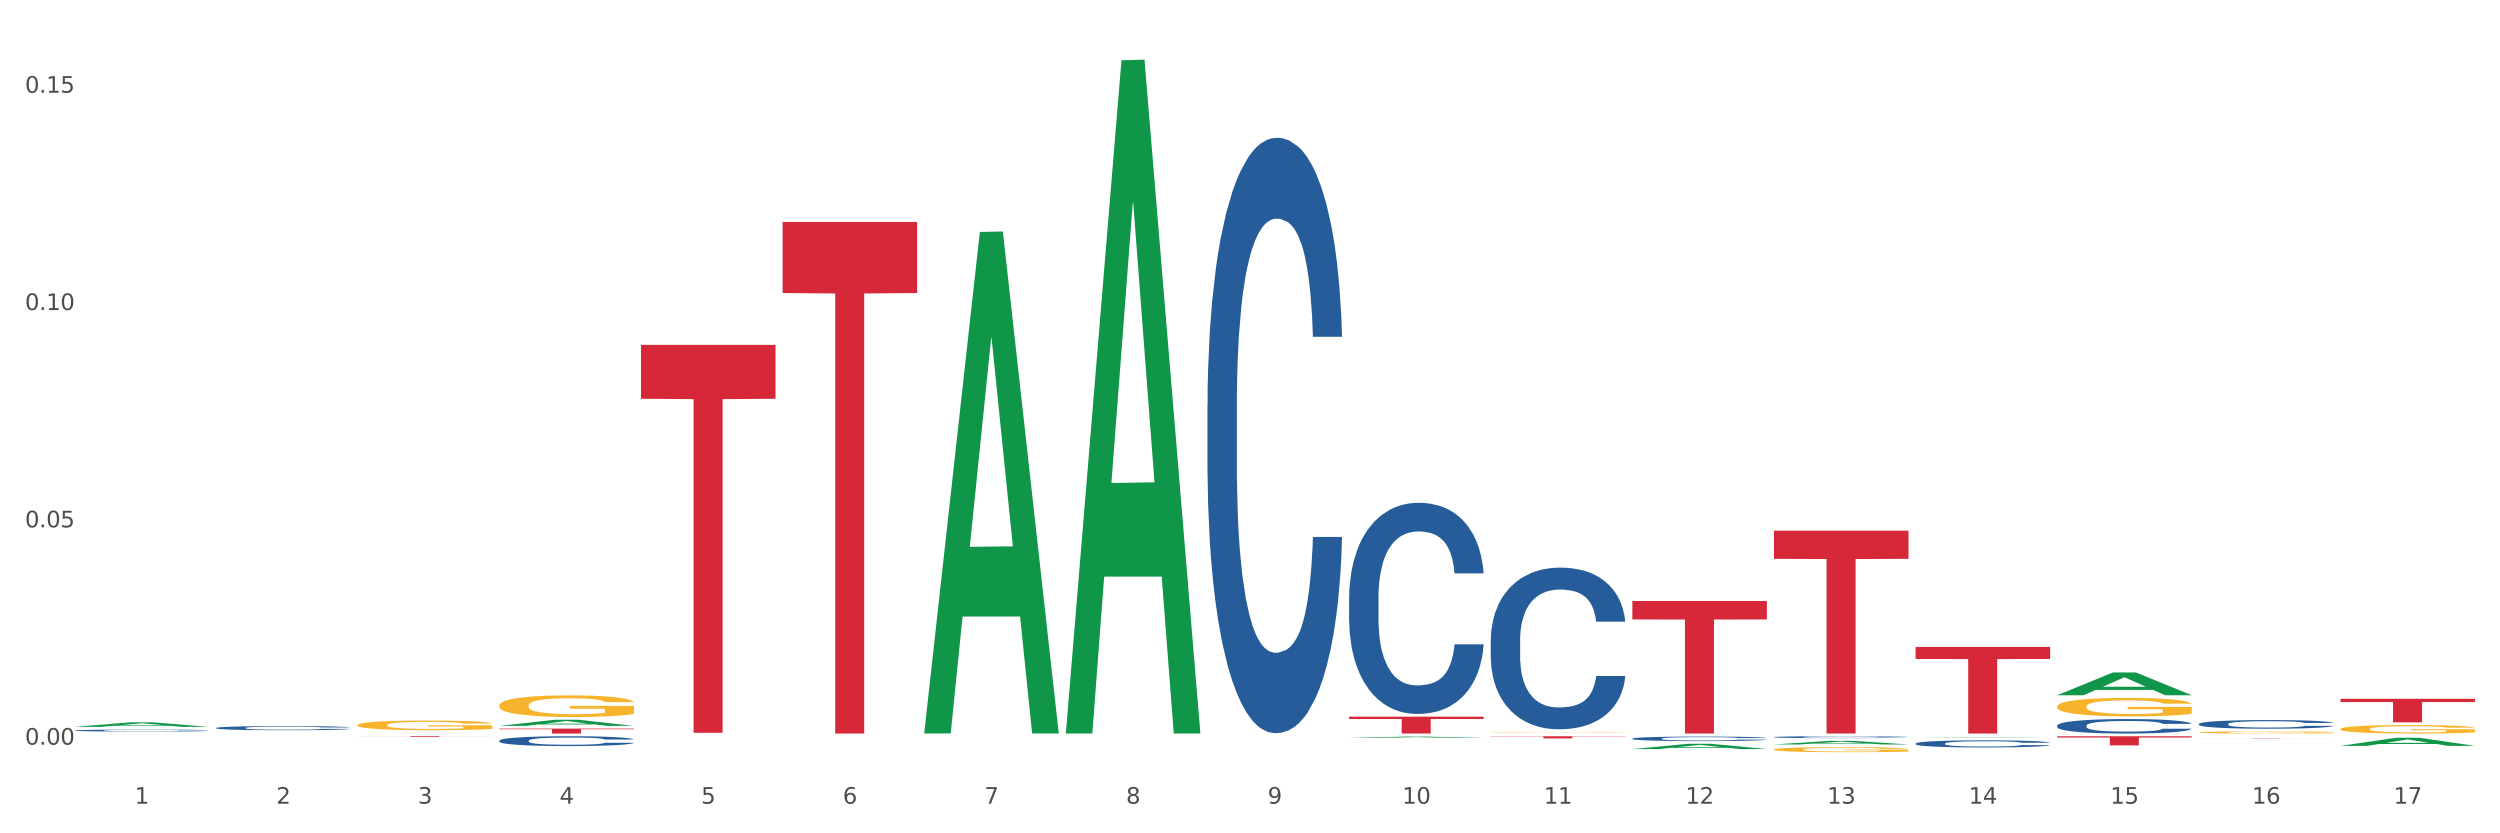 <?xml version="1.0" encoding="utf-8" standalone="no"?>
<!DOCTYPE svg PUBLIC "-//W3C//DTD SVG 1.1//EN"
  "http://www.w3.org/Graphics/SVG/1.1/DTD/svg11.dtd">
<svg xmlns:xlink="http://www.w3.org/1999/xlink" width="1080pt" height="360pt" viewBox="0 0 1080 360" xmlns="http://www.w3.org/2000/svg" version="1.1">
 <rect x="0" y="0" width="1080" height="360" fill="#333333" stroke="none"/>
 <defs>
  <style type="text/css">*{stroke-linejoin: round; stroke-linecap: butt}</style>
 </defs>
 <g id="figure_1">
  <g id="patch_1">
   <path d="M 0 360 
L 1080 360 
L 1080 0 
L 0 0 
z
" style="fill: #ffffff; stroke: #ffffff; stroke-linejoin: miter"/>
  </g>
  <g id="axes_1">
   <g id="matplotlib.axis_1">
    <g id="xtick_1">
     <g id="text_1">
      <!-- 1 -->
      <g style="fill: #4d4d4d" transform="translate(58.182 347.204) scale(0.096 -0.096)">
       <defs>
        <path id="DejaVuSans-31" d="M 794 531 
L 1825 531 
L 1825 4091 
L 703 3866 
L 703 4441 
L 1819 4666 
L 2450 4666 
L 2450 531 
L 3481 531 
L 3481 0 
L 794 0 
L 794 531 
z
" transform="scale(0.016)"/>
       </defs>
       <use xlink:href="#DejaVuSans-31"/>
      </g>
     </g>
    </g>
    <g id="xtick_2">
     <g id="text_2">
      <!-- 2 -->
      <g style="fill: #4d4d4d" transform="translate(119.364 347.204) scale(0.096 -0.096)">
       <defs>
        <path id="DejaVuSans-32" d="M 1228 531 
L 3431 531 
L 3431 0 
L 469 0 
L 469 531 
Q 828 903 1448 1529 
Q 2069 2156 2228 2338 
Q 2531 2678 2651 2914 
Q 2772 3150 2772 3378 
Q 2772 3750 2511 3984 
Q 2250 4219 1831 4219 
Q 1534 4219 1204 4116 
Q 875 4013 500 3803 
L 500 4441 
Q 881 4594 1212 4672 
Q 1544 4750 1819 4750 
Q 2544 4750 2975 4387 
Q 3406 4025 3406 3419 
Q 3406 3131 3298 2873 
Q 3191 2616 2906 2266 
Q 2828 2175 2409 1742 
Q 1991 1309 1228 531 
z
" transform="scale(0.016)"/>
       </defs>
       <use xlink:href="#DejaVuSans-32"/>
      </g>
     </g>
    </g>
    <g id="xtick_3">
     <g id="text_3">
      <!-- 3 -->
      <g style="fill: #4d4d4d" transform="translate(180.545 347.204) scale(0.096 -0.096)">
       <defs>
        <path id="DejaVuSans-33" d="M 2597 2516 
Q 3050 2419 3304 2112 
Q 3559 1806 3559 1356 
Q 3559 666 3084 287 
Q 2609 -91 1734 -91 
Q 1441 -91 1130 -33 
Q 819 25 488 141 
L 488 750 
Q 750 597 1062 519 
Q 1375 441 1716 441 
Q 2309 441 2620 675 
Q 2931 909 2931 1356 
Q 2931 1769 2642 2001 
Q 2353 2234 1838 2234 
L 1294 2234 
L 1294 2753 
L 1863 2753 
Q 2328 2753 2575 2939 
Q 2822 3125 2822 3475 
Q 2822 3834 2567 4026 
Q 2313 4219 1838 4219 
Q 1578 4219 1281 4162 
Q 984 4106 628 3988 
L 628 4550 
Q 988 4650 1302 4700 
Q 1616 4750 1894 4750 
Q 2613 4750 3031 4423 
Q 3450 4097 3450 3541 
Q 3450 3153 3228 2886 
Q 3006 2619 2597 2516 
z
" transform="scale(0.016)"/>
       </defs>
       <use xlink:href="#DejaVuSans-33"/>
      </g>
     </g>
    </g>
    <g id="xtick_4">
     <g id="text_4">
      <!-- 4 -->
      <g style="fill: #4d4d4d" transform="translate(241.726 347.204) scale(0.096 -0.096)">
       <defs>
        <path id="DejaVuSans-34" d="M 2419 4116 
L 825 1625 
L 2419 1625 
L 2419 4116 
z
M 2253 4666 
L 3047 4666 
L 3047 1625 
L 3713 1625 
L 3713 1100 
L 3047 1100 
L 3047 0 
L 2419 0 
L 2419 1100 
L 313 1100 
L 313 1709 
L 2253 4666 
z
" transform="scale(0.016)"/>
       </defs>
       <use xlink:href="#DejaVuSans-34"/>
      </g>
     </g>
    </g>
    <g id="xtick_5">
     <g id="text_5">
      <!-- 5 -->
      <g style="fill: #4d4d4d" transform="translate(302.908 347.204) scale(0.096 -0.096)">
       <defs>
        <path id="DejaVuSans-35" d="M 691 4666 
L 3169 4666 
L 3169 4134 
L 1269 4134 
L 1269 2991 
Q 1406 3038 1543 3061 
Q 1681 3084 1819 3084 
Q 2600 3084 3056 2656 
Q 3513 2228 3513 1497 
Q 3513 744 3044 326 
Q 2575 -91 1722 -91 
Q 1428 -91 1123 -41 
Q 819 9 494 109 
L 494 744 
Q 775 591 1075 516 
Q 1375 441 1709 441 
Q 2250 441 2565 725 
Q 2881 1009 2881 1497 
Q 2881 1984 2565 2268 
Q 2250 2553 1709 2553 
Q 1456 2553 1204 2497 
Q 953 2441 691 2322 
L 691 4666 
z
" transform="scale(0.016)"/>
       </defs>
       <use xlink:href="#DejaVuSans-35"/>
      </g>
     </g>
    </g>
    <g id="xtick_6">
     <g id="text_6">
      <!-- 6 -->
      <g style="fill: #4d4d4d" transform="translate(364.089 347.204) scale(0.096 -0.096)">
       <defs>
        <path id="DejaVuSans-36" d="M 2113 2584 
Q 1688 2584 1439 2293 
Q 1191 2003 1191 1497 
Q 1191 994 1439 701 
Q 1688 409 2113 409 
Q 2538 409 2786 701 
Q 3034 994 3034 1497 
Q 3034 2003 2786 2293 
Q 2538 2584 2113 2584 
z
M 3366 4563 
L 3366 3988 
Q 3128 4100 2886 4159 
Q 2644 4219 2406 4219 
Q 1781 4219 1451 3797 
Q 1122 3375 1075 2522 
Q 1259 2794 1537 2939 
Q 1816 3084 2150 3084 
Q 2853 3084 3261 2657 
Q 3669 2231 3669 1497 
Q 3669 778 3244 343 
Q 2819 -91 2113 -91 
Q 1303 -91 875 529 
Q 447 1150 447 2328 
Q 447 3434 972 4092 
Q 1497 4750 2381 4750 
Q 2619 4750 2861 4703 
Q 3103 4656 3366 4563 
z
" transform="scale(0.016)"/>
       </defs>
       <use xlink:href="#DejaVuSans-36"/>
      </g>
     </g>
    </g>
    <g id="xtick_7">
     <g id="text_7">
      <!-- 7 -->
      <g style="fill: #4d4d4d" transform="translate(425.271 347.204) scale(0.096 -0.096)">
       <defs>
        <path id="DejaVuSans-37" d="M 525 4666 
L 3525 4666 
L 3525 4397 
L 1831 0 
L 1172 0 
L 2766 4134 
L 525 4134 
L 525 4666 
z
" transform="scale(0.016)"/>
       </defs>
       <use xlink:href="#DejaVuSans-37"/>
      </g>
     </g>
    </g>
    <g id="xtick_8">
     <g id="text_8">
      <!-- 8 -->
      <g style="fill: #4d4d4d" transform="translate(486.452 347.204) scale(0.096 -0.096)">
       <defs>
        <path id="DejaVuSans-38" d="M 2034 2216 
Q 1584 2216 1326 1975 
Q 1069 1734 1069 1313 
Q 1069 891 1326 650 
Q 1584 409 2034 409 
Q 2484 409 2743 651 
Q 3003 894 3003 1313 
Q 3003 1734 2745 1975 
Q 2488 2216 2034 2216 
z
M 1403 2484 
Q 997 2584 770 2862 
Q 544 3141 544 3541 
Q 544 4100 942 4425 
Q 1341 4750 2034 4750 
Q 2731 4750 3128 4425 
Q 3525 4100 3525 3541 
Q 3525 3141 3298 2862 
Q 3072 2584 2669 2484 
Q 3125 2378 3379 2068 
Q 3634 1759 3634 1313 
Q 3634 634 3220 271 
Q 2806 -91 2034 -91 
Q 1263 -91 848 271 
Q 434 634 434 1313 
Q 434 1759 690 2068 
Q 947 2378 1403 2484 
z
M 1172 3481 
Q 1172 3119 1398 2916 
Q 1625 2713 2034 2713 
Q 2441 2713 2670 2916 
Q 2900 3119 2900 3481 
Q 2900 3844 2670 4047 
Q 2441 4250 2034 4250 
Q 1625 4250 1398 4047 
Q 1172 3844 1172 3481 
z
" transform="scale(0.016)"/>
       </defs>
       <use xlink:href="#DejaVuSans-38"/>
      </g>
     </g>
    </g>
    <g id="xtick_9">
     <g id="text_9">
      <!-- 9 -->
      <g style="fill: #4d4d4d" transform="translate(547.634 347.204) scale(0.096 -0.096)">
       <defs>
        <path id="DejaVuSans-39" d="M 703 97 
L 703 672 
Q 941 559 1184 500 
Q 1428 441 1663 441 
Q 2288 441 2617 861 
Q 2947 1281 2994 2138 
Q 2813 1869 2534 1725 
Q 2256 1581 1919 1581 
Q 1219 1581 811 2004 
Q 403 2428 403 3163 
Q 403 3881 828 4315 
Q 1253 4750 1959 4750 
Q 2769 4750 3195 4129 
Q 3622 3509 3622 2328 
Q 3622 1225 3098 567 
Q 2575 -91 1691 -91 
Q 1453 -91 1209 -44 
Q 966 3 703 97 
z
M 1959 2075 
Q 2384 2075 2632 2365 
Q 2881 2656 2881 3163 
Q 2881 3666 2632 3958 
Q 2384 4250 1959 4250 
Q 1534 4250 1286 3958 
Q 1038 3666 1038 3163 
Q 1038 2656 1286 2365 
Q 1534 2075 1959 2075 
z
" transform="scale(0.016)"/>
       </defs>
       <use xlink:href="#DejaVuSans-39"/>
      </g>
     </g>
    </g>
    <g id="xtick_10">
     <g id="text_10">
      <!-- 10 -->
      <g style="fill: #4d4d4d" transform="translate(605.761 347.204) scale(0.096 -0.096)">
       <defs>
        <path id="DejaVuSans-30" d="M 2034 4250 
Q 1547 4250 1301 3770 
Q 1056 3291 1056 2328 
Q 1056 1369 1301 889 
Q 1547 409 2034 409 
Q 2525 409 2770 889 
Q 3016 1369 3016 2328 
Q 3016 3291 2770 3770 
Q 2525 4250 2034 4250 
z
M 2034 4750 
Q 2819 4750 3233 4129 
Q 3647 3509 3647 2328 
Q 3647 1150 3233 529 
Q 2819 -91 2034 -91 
Q 1250 -91 836 529 
Q 422 1150 422 2328 
Q 422 3509 836 4129 
Q 1250 4750 2034 4750 
z
" transform="scale(0.016)"/>
       </defs>
       <use xlink:href="#DejaVuSans-31"/>
       <use xlink:href="#DejaVuSans-30" transform="translate(63.623 0)"/>
      </g>
     </g>
    </g>
    <g id="xtick_11">
     <g id="text_11">
      <!-- 11 -->
      <g style="fill: #4d4d4d" transform="translate(666.942 347.204) scale(0.096 -0.096)">
       <use xlink:href="#DejaVuSans-31"/>
       <use xlink:href="#DejaVuSans-31" transform="translate(63.623 0)"/>
      </g>
     </g>
    </g>
    <g id="xtick_12">
     <g id="text_12">
      <!-- 12 -->
      <g style="fill: #4d4d4d" transform="translate(728.124 347.204) scale(0.096 -0.096)">
       <use xlink:href="#DejaVuSans-31"/>
       <use xlink:href="#DejaVuSans-32" transform="translate(63.623 0)"/>
      </g>
     </g>
    </g>
    <g id="xtick_13">
     <g id="text_13">
      <!-- 13 -->
      <g style="fill: #4d4d4d" transform="translate(789.305 347.204) scale(0.096 -0.096)">
       <use xlink:href="#DejaVuSans-31"/>
       <use xlink:href="#DejaVuSans-33" transform="translate(63.623 0)"/>
      </g>
     </g>
    </g>
    <g id="xtick_14">
     <g id="text_14">
      <!-- 14 -->
      <g style="fill: #4d4d4d" transform="translate(850.487 347.204) scale(0.096 -0.096)">
       <use xlink:href="#DejaVuSans-31"/>
       <use xlink:href="#DejaVuSans-34" transform="translate(63.623 0)"/>
      </g>
     </g>
    </g>
    <g id="xtick_15">
     <g id="text_15">
      <!-- 15 -->
      <g style="fill: #4d4d4d" transform="translate(911.668 347.204) scale(0.096 -0.096)">
       <use xlink:href="#DejaVuSans-31"/>
       <use xlink:href="#DejaVuSans-35" transform="translate(63.623 0)"/>
      </g>
     </g>
    </g>
    <g id="xtick_16">
     <g id="text_16">
      <!-- 16 -->
      <g style="fill: #4d4d4d" transform="translate(972.849 347.204) scale(0.096 -0.096)">
       <use xlink:href="#DejaVuSans-31"/>
       <use xlink:href="#DejaVuSans-36" transform="translate(63.623 0)"/>
      </g>
     </g>
    </g>
    <g id="xtick_17">
     <g id="text_17">
      <!-- 17 -->
      <g style="fill: #4d4d4d" transform="translate(1034.031 347.204) scale(0.096 -0.096)">
       <use xlink:href="#DejaVuSans-31"/>
       <use xlink:href="#DejaVuSans-37" transform="translate(63.623 0)"/>
      </g>
     </g>
    </g>
    <g id="xtick_18"/>
    <g id="xtick_19"/>
    <g id="xtick_20"/>
    <g id="xtick_21"/>
    <g id="xtick_22"/>
    <g id="xtick_23"/>
    <g id="xtick_24"/>
    <g id="xtick_25"/>
    <g id="xtick_26"/>
    <g id="xtick_27"/>
    <g id="xtick_28"/>
    <g id="xtick_29"/>
    <g id="xtick_30"/>
    <g id="xtick_31"/>
    <g id="xtick_32"/>
    <g id="xtick_33"/>
   </g>
   <g id="matplotlib.axis_2">
    <g id="ytick_1">
     <g id="text_18">
      <!-- 0.00 -->
      <g style="fill: #4d4d4d" transform="translate(10.8 321.701) scale(0.096 -0.096)">
       <defs>
        <path id="DejaVuSans-2e" d="M 684 794 
L 1344 794 
L 1344 0 
L 684 0 
L 684 794 
z
" transform="scale(0.016)"/>
       </defs>
       <use xlink:href="#DejaVuSans-30"/>
       <use xlink:href="#DejaVuSans-2e" transform="translate(63.623 0)"/>
       <use xlink:href="#DejaVuSans-30" transform="translate(95.41 0)"/>
       <use xlink:href="#DejaVuSans-30" transform="translate(159.033 0)"/>
      </g>
     </g>
    </g>
    <g id="ytick_2">
     <g id="text_19">
      <!-- 0.05 -->
      <g style="fill: #4d4d4d" transform="translate(10.8 227.819) scale(0.096 -0.096)">
       <use xlink:href="#DejaVuSans-30"/>
       <use xlink:href="#DejaVuSans-2e" transform="translate(63.623 0)"/>
       <use xlink:href="#DejaVuSans-30" transform="translate(95.41 0)"/>
       <use xlink:href="#DejaVuSans-35" transform="translate(159.033 0)"/>
      </g>
     </g>
    </g>
    <g id="ytick_3">
     <g id="text_20">
      <!-- 0.10 -->
      <g style="fill: #4d4d4d" transform="translate(10.8 133.936) scale(0.096 -0.096)">
       <use xlink:href="#DejaVuSans-30"/>
       <use xlink:href="#DejaVuSans-2e" transform="translate(63.623 0)"/>
       <use xlink:href="#DejaVuSans-31" transform="translate(95.41 0)"/>
       <use xlink:href="#DejaVuSans-30" transform="translate(159.033 0)"/>
      </g>
     </g>
    </g>
    <g id="ytick_4">
     <g id="text_21">
      <!-- 0.15 -->
      <g style="fill: #4d4d4d" transform="translate(10.8 40.053) scale(0.096 -0.096)">
       <use xlink:href="#DejaVuSans-30"/>
       <use xlink:href="#DejaVuSans-2e" transform="translate(63.623 0)"/>
       <use xlink:href="#DejaVuSans-31" transform="translate(95.41 0)"/>
       <use xlink:href="#DejaVuSans-35" transform="translate(159.033 0)"/>
      </g>
     </g>
    </g>
    <g id="ytick_5"/>
    <g id="ytick_6"/>
    <g id="ytick_7"/>
   </g>
   <g id="PolyCollection_1">
    <path d="M 32.175 314.013 
L 32.235 314.011 
L 56.203 312.04 
L 66.15 312.038 
L 90.297 314.016 
L 78.793 314.016 
L 73.58 313.556 
L 48.833 313.556 
L 48.653 313.563 
L 43.62 314.016 
L 32.175 314.016 
L 32.175 314.013 
L 51.949 313.281 
L 70.464 313.279 
L 61.296 312.46 
L 61.176 312.456 
L 61.056 312.461 
L 51.889 313.279 
L 51.949 313.281 
L 32.175 314.013 
z
" clip-path="url(#p27372819ea)" style="fill: #109648"/>
    <path d="M 276.901 148.971 
L 335.023 148.971 
L 335.023 172.262 
L 312.16 172.42 
L 312.16 316.575 
L 299.626 316.575 
L 299.626 172.42 
L 276.901 172.262 
L 276.901 149.128 
L 276.901 148.971 
z
" clip-path="url(#p27372819ea)" style="fill: #d62839"/>
    <path d="M 338.082 95.87 
L 396.204 95.87 
L 396.204 126.582 
L 373.341 126.79 
L 373.341 316.872 
L 360.808 316.872 
L 360.808 126.79 
L 338.082 126.582 
L 338.082 96.078 
L 338.082 95.87 
z
" clip-path="url(#p27372819ea)" style="fill: #d62839"/>
    <path d="M 582.808 309.593 
L 640.93 309.593 
L 640.93 310.607 
L 618.067 310.614 
L 618.067 316.885 
L 605.533 316.885 
L 605.533 310.614 
L 582.808 310.607 
L 582.808 309.6 
L 582.808 309.593 
z
" clip-path="url(#p27372819ea)" style="fill: #d62839"/>
    <path d="M 643.989 318.054 
L 702.112 318.054 
L 702.112 318.182 
L 679.248 318.183 
L 679.248 318.977 
L 666.715 318.977 
L 666.715 318.183 
L 643.989 318.182 
L 643.989 318.055 
L 643.989 318.054 
z
" clip-path="url(#p27372819ea)" style="fill: #d62839"/>
    <path d="M 705.171 259.64 
L 763.293 259.64 
L 763.293 267.595 
L 740.43 267.649 
L 740.43 316.885 
L 727.896 316.885 
L 727.896 267.649 
L 705.171 267.595 
L 705.171 259.694 
L 705.171 259.64 
z
" clip-path="url(#p27372819ea)" style="fill: #d62839"/>
    <path d="M 766.352 229.24 
L 824.474 229.24 
L 824.474 241.42 
L 801.611 241.502 
L 801.611 316.885 
L 789.078 316.885 
L 789.078 241.502 
L 766.352 241.42 
L 766.352 229.323 
L 766.352 229.24 
z
" clip-path="url(#p27372819ea)" style="fill: #d62839"/>
    <path d="M 1011.078 301.875 
L 1069.2 301.875 
L 1069.2 303.29 
L 1046.337 303.299 
L 1046.337 312.054 
L 1033.803 312.054 
L 1033.803 303.299 
L 1011.078 303.29 
L 1011.078 301.885 
L 1011.078 301.875 
z
" clip-path="url(#p27372819ea)" style="fill: #d62839"/>
    <path d="M 949.896 318.858 
L 1008.019 318.858 
L 1008.019 318.875 
L 985.155 318.875 
L 985.155 318.981 
L 972.622 318.981 
L 972.622 318.875 
L 949.896 318.875 
L 949.896 318.858 
L 949.896 318.858 
z
" clip-path="url(#p27372819ea)" style="fill: #d62839"/>
    <path d="M 888.715 318.054 
L 946.837 318.054 
L 946.837 318.602 
L 923.974 318.606 
L 923.974 321.999 
L 911.44 321.999 
L 911.44 318.606 
L 888.715 318.602 
L 888.715 318.057 
L 888.715 318.054 
z
" clip-path="url(#p27372819ea)" style="fill: #d62839"/>
    <path d="M 827.533 279.48 
L 885.656 279.48 
L 885.656 284.678 
L 862.792 284.714 
L 862.792 316.885 
L 850.259 316.885 
L 850.259 284.714 
L 827.533 284.678 
L 827.533 279.516 
L 827.533 279.48 
z
" clip-path="url(#p27372819ea)" style="fill: #d62839"/>
    <path d="M 32.175 315.563 
L 32.244 315.562 
L 32.244 315.541 
L 32.45 315.511 
L 33.206 315.458 
L 34.167 315.417 
L 35.816 315.369 
L 36.709 315.35 
L 37.877 315.327 
L 40.282 315.291 
L 43.03 315.261 
L 44.954 315.244 
L 46.396 315.233 
L 49.625 315.214 
L 51.48 315.205 
L 53.404 315.198 
L 55.053 315.194 
L 57.801 315.188 
L 60 315.186 
L 62.542 315.185 
L 64.671 315.186 
L 67.488 315.189 
L 71.61 315.198 
L 73.19 315.204 
L 75.32 315.213 
L 77.519 315.225 
L 79.305 315.238 
L 81.366 315.255 
L 83.496 315.278 
L 85.557 315.307 
L 87 315.334 
L 88.168 315.363 
L 89.198 315.397 
L 89.954 315.435 
L 90.297 315.466 
L 77.725 315.466 
L 77.381 315.438 
L 76.694 315.407 
L 76.007 315.386 
L 75.251 315.369 
L 74.084 315.35 
L 73.053 315.338 
L 71.335 315.323 
L 69.755 315.314 
L 68.45 315.309 
L 66.87 315.304 
L 63.503 315.3 
L 61.099 315.3 
L 59.587 315.301 
L 57.732 315.305 
L 56.152 315.31 
L 54.297 315.32 
L 52.854 315.33 
L 51.412 315.343 
L 50.587 315.352 
L 49.351 315.369 
L 48.526 315.383 
L 47.427 315.406 
L 46.809 315.423 
L 45.709 315.467 
L 45.228 315.499 
L 45.022 315.521 
L 44.885 315.546 
L 44.885 315.666 
L 45.297 315.719 
L 45.641 315.742 
L 46.19 315.768 
L 47.221 315.802 
L 48.732 315.835 
L 50.312 315.859 
L 51.618 315.873 
L 52.854 315.884 
L 54.091 315.893 
L 55.603 315.9 
L 56.839 315.905 
L 58.694 315.909 
L 60.893 315.912 
L 62.61 315.912 
L 66.114 315.908 
L 67.694 315.904 
L 69.206 315.899 
L 70.855 315.89 
L 72.16 315.881 
L 72.916 315.874 
L 74.152 315.86 
L 75.114 315.844 
L 75.939 315.827 
L 76.488 315.811 
L 77.106 315.788 
L 77.587 315.762 
L 77.725 315.748 
L 90.297 315.748 
L 90.023 315.776 
L 89.542 315.803 
L 88.58 315.839 
L 87.824 315.86 
L 86.656 315.885 
L 85.419 315.906 
L 83.702 315.93 
L 82.122 315.948 
L 80.473 315.963 
L 78.687 315.977 
L 75.458 315.996 
L 74.29 316.002 
L 71.816 316.011 
L 69.893 316.016 
L 67.076 316.021 
L 64.19 316.025 
L 61.167 316.025 
L 58.488 316.024 
L 55.534 316.019 
L 53.679 316.015 
L 51.618 316.008 
L 49.213 315.997 
L 46.946 315.984 
L 44.816 315.969 
L 42.824 315.951 
L 40.969 315.931 
L 38.564 315.898 
L 36.778 315.866 
L 35.473 315.836 
L 34.58 315.811 
L 33.686 315.778 
L 33.206 315.756 
L 32.45 315.702 
L 32.175 315.653 
L 32.175 315.563 
z
" clip-path="url(#p27372819ea)" style="fill: #255c99"/>
    <path d="M 93.356 314.471 
L 93.425 314.469 
L 93.425 314.424 
L 93.631 314.361 
L 94.387 314.247 
L 95.349 314.16 
L 96.998 314.059 
L 97.891 314.016 
L 99.059 313.969 
L 101.463 313.892 
L 104.211 313.827 
L 106.135 313.791 
L 107.578 313.768 
L 110.807 313.727 
L 112.662 313.709 
L 114.585 313.694 
L 116.234 313.684 
L 118.982 313.673 
L 121.181 313.668 
L 123.723 313.666 
L 125.853 313.668 
L 128.67 313.675 
L 132.792 313.694 
L 134.372 313.706 
L 136.502 313.725 
L 138.7 313.751 
L 140.486 313.778 
L 142.547 313.815 
L 144.677 313.864 
L 146.738 313.926 
L 148.181 313.984 
L 149.349 314.044 
L 150.38 314.118 
L 151.135 314.198 
L 151.479 314.265 
L 138.906 314.265 
L 138.563 314.204 
L 137.876 314.139 
L 137.189 314.095 
L 136.433 314.059 
L 135.265 314.018 
L 134.234 313.992 
L 132.517 313.961 
L 130.937 313.941 
L 129.631 313.93 
L 128.051 313.92 
L 124.685 313.91 
L 122.28 313.91 
L 120.769 313.913 
L 118.914 313.922 
L 117.334 313.933 
L 115.479 313.953 
L 114.036 313.974 
L 112.593 314.002 
L 111.769 314.021 
L 110.532 314.057 
L 109.708 314.087 
L 108.608 314.137 
L 107.99 314.173 
L 106.891 314.267 
L 106.41 314.335 
L 106.204 314.383 
L 106.066 314.435 
L 106.066 314.69 
L 106.479 314.805 
L 106.822 314.854 
L 107.372 314.909 
L 108.402 314.981 
L 109.914 315.051 
L 111.494 315.102 
L 112.799 315.133 
L 114.036 315.156 
L 115.273 315.174 
L 116.784 315.19 
L 118.021 315.2 
L 119.876 315.21 
L 122.074 315.215 
L 123.792 315.215 
L 127.295 315.207 
L 128.876 315.199 
L 130.387 315.187 
L 132.036 315.169 
L 133.341 315.15 
L 134.097 315.135 
L 135.334 315.104 
L 136.296 315.071 
L 137.12 315.033 
L 137.67 315.001 
L 138.288 314.952 
L 138.769 314.896 
L 138.906 314.867 
L 151.479 314.867 
L 151.204 314.926 
L 150.723 314.983 
L 149.761 315.06 
L 149.005 315.104 
L 147.838 315.158 
L 146.601 315.203 
L 144.883 315.254 
L 143.303 315.292 
L 141.654 315.324 
L 139.868 315.354 
L 136.639 315.395 
L 135.471 315.406 
L 132.998 315.426 
L 131.074 315.437 
L 128.257 315.449 
L 125.372 315.455 
L 122.349 315.457 
L 119.669 315.454 
L 116.715 315.444 
L 114.86 315.434 
L 112.799 315.419 
L 110.395 315.396 
L 108.127 315.369 
L 105.998 315.336 
L 104.005 315.298 
L 102.15 315.256 
L 99.746 315.186 
L 97.959 315.117 
L 96.654 315.053 
L 95.761 314.999 
L 94.868 314.93 
L 94.387 314.883 
L 93.631 314.769 
L 93.356 314.662 
L 93.356 314.471 
z
" clip-path="url(#p27372819ea)" style="fill: #255c99"/>
    <path d="M 215.719 319.96 
L 215.788 319.956 
L 215.788 319.848 
L 215.994 319.701 
L 216.75 319.429 
L 217.712 319.224 
L 219.36 318.984 
L 220.254 318.883 
L 221.422 318.771 
L 223.826 318.588 
L 226.574 318.434 
L 228.498 318.348 
L 229.941 318.294 
L 233.17 318.197 
L 235.025 318.155 
L 236.948 318.12 
L 238.597 318.096 
L 241.345 318.069 
L 243.544 318.058 
L 246.086 318.054 
L 248.216 318.058 
L 251.032 318.073 
L 255.155 318.12 
L 256.735 318.147 
L 258.864 318.193 
L 261.063 318.255 
L 262.849 318.317 
L 264.91 318.406 
L 267.04 318.523 
L 269.101 318.67 
L 270.544 318.805 
L 271.712 318.949 
L 272.742 319.123 
L 273.498 319.313 
L 273.842 319.472 
L 261.269 319.472 
L 260.926 319.329 
L 260.238 319.174 
L 259.551 319.069 
L 258.796 318.984 
L 257.628 318.887 
L 256.597 318.825 
L 254.88 318.751 
L 253.3 318.705 
L 251.994 318.678 
L 250.414 318.654 
L 247.048 318.631 
L 244.643 318.631 
L 243.132 318.639 
L 241.277 318.658 
L 239.696 318.685 
L 237.841 318.732 
L 236.399 318.782 
L 234.956 318.848 
L 234.132 318.895 
L 232.895 318.98 
L 232.07 319.05 
L 230.971 319.17 
L 230.353 319.255 
L 229.254 319.476 
L 228.773 319.639 
L 228.567 319.751 
L 228.429 319.875 
L 228.429 320.479 
L 228.841 320.751 
L 229.185 320.867 
L 229.735 320.999 
L 230.765 321.169 
L 232.277 321.336 
L 233.857 321.456 
L 235.162 321.529 
L 236.399 321.584 
L 237.635 321.626 
L 239.147 321.665 
L 240.383 321.688 
L 242.238 321.712 
L 244.437 321.723 
L 246.154 321.723 
L 249.658 321.704 
L 251.238 321.684 
L 252.75 321.657 
L 254.399 321.615 
L 255.704 321.568 
L 256.46 321.533 
L 257.696 321.46 
L 258.658 321.382 
L 259.483 321.293 
L 260.032 321.216 
L 260.651 321.099 
L 261.132 320.968 
L 261.269 320.898 
L 273.842 320.898 
L 273.567 321.037 
L 273.086 321.173 
L 272.124 321.355 
L 271.368 321.46 
L 270.2 321.588 
L 268.964 321.696 
L 267.246 321.816 
L 265.666 321.905 
L 264.017 321.983 
L 262.231 322.053 
L 259.002 322.149 
L 257.834 322.177 
L 255.361 322.223 
L 253.437 322.25 
L 250.62 322.277 
L 247.735 322.293 
L 244.712 322.297 
L 242.032 322.289 
L 239.078 322.266 
L 237.223 322.242 
L 235.162 322.208 
L 232.757 322.153 
L 230.49 322.087 
L 228.361 322.01 
L 226.368 321.921 
L 224.513 321.82 
L 222.109 321.653 
L 220.322 321.491 
L 219.017 321.34 
L 218.124 321.212 
L 217.231 321.049 
L 216.75 320.937 
L 215.994 320.665 
L 215.719 320.414 
L 215.719 319.96 
z
" clip-path="url(#p27372819ea)" style="fill: #255c99"/>
    <path d="M 521.626 175.089 
L 521.695 174.854 
L 521.695 168.276 
L 521.901 159.349 
L 522.657 142.904 
L 523.619 130.453 
L 525.268 115.887 
L 526.161 109.779 
L 527.329 102.966 
L 529.733 91.925 
L 532.481 82.528 
L 534.405 77.359 
L 535.848 74.07 
L 539.077 68.197 
L 540.932 65.613 
L 542.855 63.499 
L 544.504 62.089 
L 547.252 60.445 
L 549.451 59.74 
L 551.993 59.505 
L 554.123 59.74 
L 556.939 60.68 
L 561.062 63.499 
L 562.642 65.143 
L 564.772 67.962 
L 566.97 71.721 
L 568.756 75.48 
L 570.817 80.883 
L 572.947 87.931 
L 575.008 96.858 
L 576.451 105.081 
L 577.619 113.773 
L 578.649 124.345 
L 579.405 135.856 
L 579.749 145.488 
L 567.176 145.488 
L 566.833 136.796 
L 566.146 127.399 
L 565.459 121.056 
L 564.703 115.887 
L 563.535 110.014 
L 562.504 106.255 
L 560.787 101.792 
L 559.207 98.973 
L 557.901 97.328 
L 556.321 95.919 
L 552.955 94.509 
L 550.55 94.509 
L 549.039 94.979 
L 547.184 96.153 
L 545.604 97.798 
L 543.749 100.617 
L 542.306 103.671 
L 540.863 107.665 
L 540.039 110.484 
L 538.802 115.652 
L 537.978 119.881 
L 536.878 127.164 
L 536.26 132.332 
L 535.161 145.723 
L 534.68 155.59 
L 534.474 162.403 
L 534.336 169.92 
L 534.336 206.569 
L 534.749 223.014 
L 535.092 230.061 
L 535.642 238.049 
L 536.672 248.386 
L 538.184 258.487 
L 539.764 265.77 
L 541.069 270.234 
L 542.306 273.523 
L 543.542 276.107 
L 545.054 278.456 
L 546.291 279.866 
L 548.146 281.275 
L 550.344 281.98 
L 552.062 281.98 
L 555.565 280.805 
L 557.146 279.631 
L 558.657 277.986 
L 560.306 275.402 
L 561.611 272.583 
L 562.367 270.469 
L 563.604 266.005 
L 564.565 261.307 
L 565.39 255.903 
L 565.939 251.205 
L 566.558 244.157 
L 567.039 236.169 
L 567.176 231.941 
L 579.749 231.941 
L 579.474 240.398 
L 578.993 248.621 
L 578.031 259.662 
L 577.275 266.005 
L 576.107 273.758 
L 574.871 280.336 
L 573.153 287.618 
L 571.573 293.022 
L 569.924 297.72 
L 568.138 301.949 
L 564.909 307.822 
L 563.741 309.466 
L 561.268 312.285 
L 559.344 313.93 
L 556.527 315.574 
L 553.642 316.514 
L 550.619 316.749 
L 547.939 316.279 
L 544.985 314.87 
L 543.13 313.46 
L 541.069 311.346 
L 538.665 308.057 
L 536.397 304.063 
L 534.268 299.365 
L 532.275 293.961 
L 530.42 287.853 
L 528.016 277.751 
L 526.229 267.884 
L 524.924 258.722 
L 524.031 250.97 
L 523.138 241.103 
L 522.657 234.29 
L 521.901 217.845 
L 521.626 202.575 
L 521.626 175.089 
z
" clip-path="url(#p27372819ea)" style="fill: #255c99"/>
    <path d="M 949.896 312.747 
L 949.965 312.744 
L 949.965 312.648 
L 950.171 312.519 
L 950.927 312.28 
L 951.889 312.099 
L 953.537 311.887 
L 954.431 311.799 
L 955.599 311.7 
L 958.003 311.54 
L 960.751 311.403 
L 962.675 311.328 
L 964.118 311.28 
L 967.347 311.195 
L 969.202 311.157 
L 971.125 311.127 
L 972.774 311.106 
L 975.522 311.082 
L 977.721 311.072 
L 980.263 311.069 
L 982.393 311.072 
L 985.209 311.086 
L 989.331 311.127 
L 990.912 311.151 
L 993.041 311.192 
L 995.24 311.246 
L 997.026 311.301 
L 999.087 311.379 
L 1001.217 311.482 
L 1003.278 311.611 
L 1004.721 311.731 
L 1005.889 311.857 
L 1006.919 312.01 
L 1007.675 312.177 
L 1008.019 312.317 
L 995.446 312.317 
L 995.103 312.191 
L 994.415 312.055 
L 993.728 311.963 
L 992.973 311.887 
L 991.805 311.802 
L 990.774 311.748 
L 989.057 311.683 
L 987.477 311.642 
L 986.171 311.618 
L 984.591 311.598 
L 981.225 311.577 
L 978.82 311.577 
L 977.309 311.584 
L 975.454 311.601 
L 973.873 311.625 
L 972.018 311.666 
L 970.576 311.71 
L 969.133 311.768 
L 968.309 311.809 
L 967.072 311.884 
L 966.247 311.945 
L 965.148 312.051 
L 964.53 312.126 
L 963.431 312.321 
L 962.95 312.464 
L 962.744 312.563 
L 962.606 312.672 
L 962.606 313.204 
L 963.018 313.443 
L 963.362 313.545 
L 963.912 313.661 
L 964.942 313.812 
L 966.454 313.958 
L 968.034 314.064 
L 969.339 314.129 
L 970.576 314.177 
L 971.812 314.214 
L 973.324 314.248 
L 974.56 314.269 
L 976.415 314.289 
L 978.614 314.299 
L 980.331 314.299 
L 983.835 314.282 
L 985.415 314.265 
L 986.927 314.241 
L 988.576 314.204 
L 989.881 314.163 
L 990.637 314.132 
L 991.873 314.067 
L 992.835 313.999 
L 993.66 313.921 
L 994.209 313.852 
L 994.828 313.75 
L 995.309 313.634 
L 995.446 313.573 
L 1008.019 313.573 
L 1007.744 313.696 
L 1007.263 313.815 
L 1006.301 313.975 
L 1005.545 314.067 
L 1004.377 314.18 
L 1003.141 314.275 
L 1001.423 314.381 
L 999.843 314.46 
L 998.194 314.528 
L 996.408 314.589 
L 993.179 314.675 
L 992.011 314.698 
L 989.538 314.739 
L 987.614 314.763 
L 984.797 314.787 
L 981.912 314.801 
L 978.889 314.804 
L 976.209 314.797 
L 973.255 314.777 
L 971.4 314.756 
L 969.339 314.726 
L 966.934 314.678 
L 964.667 314.62 
L 962.538 314.552 
L 960.545 314.473 
L 958.69 314.385 
L 956.286 314.238 
L 954.499 314.095 
L 953.194 313.962 
L 952.301 313.849 
L 951.408 313.706 
L 950.927 313.607 
L 950.171 313.368 
L 949.896 313.146 
L 949.896 312.747 
z
" clip-path="url(#p27372819ea)" style="fill: #255c99"/>
    <path d="M 888.715 313.442 
L 888.784 313.436 
L 888.784 313.276 
L 888.99 313.059 
L 889.745 312.66 
L 890.707 312.357 
L 892.356 312.003 
L 893.249 311.855 
L 894.417 311.689 
L 896.822 311.421 
L 899.57 311.192 
L 901.493 311.067 
L 902.936 310.987 
L 906.165 310.844 
L 908.02 310.781 
L 909.944 310.73 
L 911.593 310.696 
L 914.341 310.656 
L 916.539 310.638 
L 919.081 310.633 
L 921.211 310.638 
L 924.028 310.661 
L 928.15 310.73 
L 929.73 310.77 
L 931.86 310.838 
L 934.058 310.93 
L 935.845 311.021 
L 937.906 311.152 
L 940.036 311.324 
L 942.097 311.541 
L 943.539 311.74 
L 944.707 311.952 
L 945.738 312.209 
L 946.494 312.488 
L 946.837 312.722 
L 934.265 312.722 
L 933.921 312.511 
L 933.234 312.283 
L 932.547 312.129 
L 931.791 312.003 
L 930.623 311.86 
L 929.593 311.769 
L 927.875 311.66 
L 926.295 311.592 
L 924.99 311.552 
L 923.41 311.518 
L 920.043 311.483 
L 917.639 311.483 
L 916.127 311.495 
L 914.272 311.523 
L 912.692 311.563 
L 910.837 311.632 
L 909.394 311.706 
L 907.952 311.803 
L 907.127 311.872 
L 905.89 311.997 
L 905.066 312.1 
L 903.967 312.277 
L 903.348 312.403 
L 902.249 312.728 
L 901.768 312.968 
L 901.562 313.133 
L 901.425 313.316 
L 901.425 314.207 
L 901.837 314.607 
L 902.181 314.778 
L 902.73 314.972 
L 903.761 315.223 
L 905.272 315.469 
L 906.852 315.646 
L 908.158 315.754 
L 909.394 315.834 
L 910.631 315.897 
L 912.142 315.954 
L 913.379 315.988 
L 915.234 316.022 
L 917.432 316.04 
L 919.15 316.04 
L 922.654 316.011 
L 924.234 315.983 
L 925.745 315.943 
L 927.394 315.88 
L 928.7 315.811 
L 929.455 315.76 
L 930.692 315.651 
L 931.654 315.537 
L 932.478 315.406 
L 933.028 315.292 
L 933.646 315.12 
L 934.127 314.926 
L 934.265 314.823 
L 946.837 314.823 
L 946.562 315.029 
L 946.081 315.229 
L 945.12 315.497 
L 944.364 315.651 
L 943.196 315.84 
L 941.959 316 
L 940.242 316.177 
L 938.662 316.308 
L 937.013 316.422 
L 935.226 316.525 
L 931.997 316.668 
L 930.829 316.708 
L 928.356 316.776 
L 926.433 316.816 
L 923.616 316.856 
L 920.73 316.879 
L 917.707 316.885 
L 915.028 316.873 
L 912.074 316.839 
L 910.219 316.805 
L 908.158 316.753 
L 905.753 316.673 
L 903.486 316.576 
L 901.356 316.462 
L 899.364 316.331 
L 897.509 316.182 
L 895.104 315.937 
L 893.318 315.697 
L 892.013 315.474 
L 891.119 315.286 
L 890.226 315.046 
L 889.745 314.881 
L 888.99 314.481 
L 888.715 314.11 
L 888.715 313.442 
z
" clip-path="url(#p27372819ea)" style="fill: #255c99"/>
    <path d="M 827.533 321.209 
L 827.602 321.207 
L 827.602 321.128 
L 827.808 321.021 
L 828.564 320.824 
L 829.526 320.675 
L 831.175 320.501 
L 832.068 320.428 
L 833.236 320.346 
L 835.64 320.214 
L 838.388 320.102 
L 840.312 320.04 
L 841.755 320 
L 844.984 319.93 
L 846.839 319.899 
L 848.762 319.874 
L 850.411 319.857 
L 853.159 319.837 
L 855.358 319.829 
L 857.9 319.826 
L 860.03 319.829 
L 862.847 319.84 
L 866.969 319.874 
L 868.549 319.893 
L 870.679 319.927 
L 872.877 319.972 
L 874.663 320.017 
L 876.724 320.082 
L 878.854 320.166 
L 880.915 320.273 
L 882.358 320.371 
L 883.526 320.476 
L 884.557 320.602 
L 885.312 320.74 
L 885.656 320.855 
L 873.083 320.855 
L 872.74 320.751 
L 872.053 320.639 
L 871.366 320.563 
L 870.61 320.501 
L 869.442 320.431 
L 868.411 320.386 
L 866.694 320.332 
L 865.114 320.298 
L 863.808 320.279 
L 862.228 320.262 
L 858.862 320.245 
L 856.457 320.245 
L 854.946 320.251 
L 853.091 320.265 
L 851.511 320.284 
L 849.656 320.318 
L 848.213 320.355 
L 846.77 320.402 
L 845.946 320.436 
L 844.709 320.498 
L 843.885 320.549 
L 842.785 320.636 
L 842.167 320.698 
L 841.068 320.858 
L 840.587 320.976 
L 840.381 321.058 
L 840.243 321.148 
L 840.243 321.586 
L 840.656 321.783 
L 840.999 321.867 
L 841.549 321.963 
L 842.579 322.087 
L 844.091 322.208 
L 845.671 322.295 
L 846.976 322.348 
L 848.213 322.388 
L 849.45 322.419 
L 850.961 322.447 
L 852.198 322.464 
L 854.053 322.48 
L 856.251 322.489 
L 857.969 322.489 
L 861.472 322.475 
L 863.053 322.461 
L 864.564 322.441 
L 866.213 322.41 
L 867.518 322.376 
L 868.274 322.351 
L 869.511 322.298 
L 870.472 322.241 
L 871.297 322.177 
L 871.847 322.121 
L 872.465 322.036 
L 872.946 321.941 
L 873.083 321.89 
L 885.656 321.89 
L 885.381 321.991 
L 884.9 322.09 
L 883.938 322.222 
L 883.182 322.298 
L 882.015 322.39 
L 880.778 322.469 
L 879.06 322.556 
L 877.48 322.621 
L 875.831 322.677 
L 874.045 322.728 
L 870.816 322.798 
L 869.648 322.818 
L 867.175 322.852 
L 865.251 322.871 
L 862.434 322.891 
L 859.549 322.902 
L 856.526 322.905 
L 853.846 322.899 
L 850.892 322.883 
L 849.037 322.866 
L 846.976 322.84 
L 844.572 322.801 
L 842.304 322.753 
L 840.175 322.697 
L 838.182 322.632 
L 836.327 322.559 
L 833.923 322.438 
L 832.136 322.32 
L 830.831 322.21 
L 829.938 322.118 
L 829.045 322 
L 828.564 321.918 
L 827.808 321.721 
L 827.533 321.538 
L 827.533 321.209 
z
" clip-path="url(#p27372819ea)" style="fill: #255c99"/>
    <path d="M 766.352 318.423 
L 766.421 318.422 
L 766.421 318.401 
L 766.627 318.372 
L 767.383 318.32 
L 768.344 318.28 
L 769.993 318.234 
L 770.886 318.214 
L 772.054 318.192 
L 774.459 318.157 
L 777.207 318.127 
L 779.131 318.111 
L 780.573 318.1 
L 783.802 318.082 
L 785.657 318.073 
L 787.581 318.067 
L 789.23 318.062 
L 791.978 318.057 
L 794.177 318.055 
L 796.719 318.054 
L 798.848 318.055 
L 801.665 318.058 
L 805.787 318.067 
L 807.367 318.072 
L 809.497 318.081 
L 811.696 318.093 
L 813.482 318.105 
L 815.543 318.122 
L 817.673 318.144 
L 819.734 318.173 
L 821.177 318.199 
L 822.345 318.227 
L 823.375 318.261 
L 824.131 318.297 
L 824.474 318.328 
L 811.902 318.328 
L 811.558 318.3 
L 810.871 318.27 
L 810.184 318.25 
L 809.428 318.234 
L 808.261 318.215 
L 807.23 318.203 
L 805.512 318.189 
L 803.932 318.18 
L 802.627 318.174 
L 801.047 318.17 
L 797.68 318.165 
L 795.276 318.165 
L 793.764 318.167 
L 791.909 318.171 
L 790.329 318.176 
L 788.474 318.185 
L 787.031 318.195 
L 785.589 318.207 
L 784.764 318.216 
L 783.528 318.233 
L 782.703 318.246 
L 781.604 318.27 
L 780.986 318.286 
L 779.886 318.329 
L 779.405 318.36 
L 779.199 318.382 
L 779.062 318.406 
L 779.062 318.523 
L 779.474 318.575 
L 779.818 318.598 
L 780.367 318.623 
L 781.398 318.656 
L 782.909 318.689 
L 784.489 318.712 
L 785.795 318.726 
L 787.031 318.737 
L 788.268 318.745 
L 789.78 318.752 
L 791.016 318.757 
L 792.871 318.761 
L 795.07 318.763 
L 796.787 318.763 
L 800.291 318.76 
L 801.871 318.756 
L 803.383 318.751 
L 805.032 318.743 
L 806.337 318.734 
L 807.093 318.727 
L 808.329 318.713 
L 809.291 318.698 
L 810.116 318.68 
L 810.665 318.665 
L 811.283 318.643 
L 811.764 318.617 
L 811.902 318.604 
L 824.474 318.604 
L 824.2 318.631 
L 823.719 318.657 
L 822.757 318.692 
L 822.001 318.713 
L 820.833 318.737 
L 819.596 318.758 
L 817.879 318.781 
L 816.299 318.799 
L 814.65 318.814 
L 812.864 318.827 
L 809.635 318.846 
L 808.467 318.851 
L 805.993 318.86 
L 804.07 318.865 
L 801.253 318.871 
L 798.367 318.874 
L 795.344 318.874 
L 792.665 318.873 
L 789.711 318.868 
L 787.856 318.864 
L 785.795 318.857 
L 783.39 318.847 
L 781.123 318.834 
L 778.993 318.819 
L 777.001 318.802 
L 775.146 318.782 
L 772.741 318.75 
L 770.955 318.719 
L 769.65 318.689 
L 768.757 318.665 
L 767.863 318.633 
L 767.383 318.611 
L 766.627 318.559 
L 766.352 318.51 
L 766.352 318.423 
z
" clip-path="url(#p27372819ea)" style="fill: #255c99"/>
    <path d="M 705.171 319.076 
L 705.239 319.074 
L 705.239 319.024 
L 705.445 318.956 
L 706.201 318.831 
L 707.163 318.737 
L 708.812 318.626 
L 709.705 318.58 
L 710.873 318.528 
L 713.277 318.444 
L 716.026 318.372 
L 717.949 318.333 
L 719.392 318.308 
L 722.621 318.263 
L 724.476 318.244 
L 726.4 318.228 
L 728.049 318.217 
L 730.797 318.205 
L 732.995 318.199 
L 735.537 318.197 
L 737.667 318.199 
L 740.484 318.206 
L 744.606 318.228 
L 746.186 318.24 
L 748.316 318.262 
L 750.514 318.29 
L 752.301 318.319 
L 754.362 318.36 
L 756.491 318.413 
L 758.552 318.481 
L 759.995 318.544 
L 761.163 318.61 
L 762.194 318.69 
L 762.949 318.778 
L 763.293 318.851 
L 750.72 318.851 
L 750.377 318.785 
L 749.69 318.714 
L 749.003 318.665 
L 748.247 318.626 
L 747.079 318.581 
L 746.049 318.553 
L 744.331 318.519 
L 742.751 318.497 
L 741.446 318.485 
L 739.865 318.474 
L 736.499 318.464 
L 734.094 318.464 
L 732.583 318.467 
L 730.728 318.476 
L 729.148 318.489 
L 727.293 318.51 
L 725.85 318.533 
L 724.407 318.564 
L 723.583 318.585 
L 722.346 318.624 
L 721.522 318.656 
L 720.423 318.712 
L 719.804 318.751 
L 718.705 318.853 
L 718.224 318.928 
L 718.018 318.98 
L 717.881 319.037 
L 717.881 319.315 
L 718.293 319.44 
L 718.636 319.494 
L 719.186 319.555 
L 720.216 319.633 
L 721.728 319.71 
L 723.308 319.766 
L 724.613 319.799 
L 725.85 319.824 
L 727.087 319.844 
L 728.598 319.862 
L 729.835 319.873 
L 731.69 319.883 
L 733.888 319.889 
L 735.606 319.889 
L 739.11 319.88 
L 740.69 319.871 
L 742.201 319.858 
L 743.85 319.839 
L 745.155 319.817 
L 745.911 319.801 
L 747.148 319.767 
L 748.11 319.732 
L 748.934 319.69 
L 749.484 319.655 
L 750.102 319.601 
L 750.583 319.54 
L 750.72 319.508 
L 763.293 319.508 
L 763.018 319.573 
L 762.537 319.635 
L 761.575 319.719 
L 760.82 319.767 
L 759.652 319.826 
L 758.415 319.876 
L 756.697 319.932 
L 755.117 319.973 
L 753.468 320.008 
L 751.682 320.041 
L 748.453 320.085 
L 747.285 320.098 
L 744.812 320.119 
L 742.888 320.132 
L 740.071 320.144 
L 737.186 320.151 
L 734.163 320.153 
L 731.484 320.149 
L 728.529 320.139 
L 726.674 320.128 
L 724.613 320.112 
L 722.209 320.087 
L 719.942 320.057 
L 717.812 320.021 
L 715.819 319.98 
L 713.965 319.933 
L 711.56 319.857 
L 709.774 319.782 
L 708.468 319.712 
L 707.575 319.653 
L 706.682 319.578 
L 706.201 319.526 
L 705.445 319.401 
L 705.171 319.285 
L 705.171 319.076 
z
" clip-path="url(#p27372819ea)" style="fill: #255c99"/>
    <path d="M 643.989 276.594 
L 644.058 276.53 
L 644.058 274.744 
L 644.264 272.32 
L 645.02 267.855 
L 645.982 264.475 
L 647.63 260.52 
L 648.524 258.862 
L 649.691 257.012 
L 652.096 254.014 
L 654.844 251.463 
L 656.768 250.059 
L 658.211 249.166 
L 661.44 247.572 
L 663.295 246.87 
L 665.218 246.296 
L 666.867 245.913 
L 669.615 245.467 
L 671.814 245.275 
L 674.356 245.212 
L 676.485 245.275 
L 679.302 245.531 
L 683.424 246.296 
L 685.005 246.742 
L 687.134 247.508 
L 689.333 248.528 
L 691.119 249.549 
L 693.18 251.016 
L 695.31 252.93 
L 697.371 255.353 
L 698.814 257.586 
L 699.982 259.946 
L 701.012 262.816 
L 701.768 265.942 
L 702.112 268.557 
L 689.539 268.557 
L 689.195 266.197 
L 688.508 263.645 
L 687.821 261.923 
L 687.066 260.52 
L 685.898 258.925 
L 684.867 257.905 
L 683.15 256.693 
L 681.569 255.927 
L 680.264 255.481 
L 678.684 255.098 
L 675.318 254.716 
L 672.913 254.716 
L 671.401 254.843 
L 669.547 255.162 
L 667.966 255.609 
L 666.111 256.374 
L 664.669 257.203 
L 663.226 258.288 
L 662.401 259.053 
L 661.165 260.456 
L 660.34 261.604 
L 659.241 263.582 
L 658.623 264.985 
L 657.524 268.621 
L 657.043 271.3 
L 656.837 273.149 
L 656.699 275.191 
L 656.699 285.141 
L 657.111 289.606 
L 657.455 291.519 
L 658.004 293.688 
L 659.035 296.495 
L 660.546 299.237 
L 662.127 301.215 
L 663.432 302.427 
L 664.669 303.32 
L 665.905 304.021 
L 667.417 304.659 
L 668.653 305.042 
L 670.508 305.425 
L 672.707 305.616 
L 674.424 305.616 
L 677.928 305.297 
L 679.508 304.978 
L 681.02 304.532 
L 682.669 303.83 
L 683.974 303.065 
L 684.73 302.49 
L 685.966 301.279 
L 686.928 300.003 
L 687.753 298.536 
L 688.302 297.26 
L 688.921 295.347 
L 689.402 293.178 
L 689.539 292.03 
L 702.112 292.03 
L 701.837 294.326 
L 701.356 296.558 
L 700.394 299.556 
L 699.638 301.279 
L 698.47 303.383 
L 697.234 305.169 
L 695.516 307.147 
L 693.936 308.614 
L 692.287 309.889 
L 690.501 311.038 
L 687.272 312.632 
L 686.104 313.079 
L 683.631 313.844 
L 681.707 314.291 
L 678.89 314.737 
L 676.005 314.992 
L 672.982 315.056 
L 670.302 314.928 
L 667.348 314.546 
L 665.493 314.163 
L 663.432 313.589 
L 661.027 312.696 
L 658.76 311.612 
L 656.63 310.336 
L 654.638 308.869 
L 652.783 307.211 
L 650.378 304.468 
L 648.592 301.789 
L 647.287 299.301 
L 646.394 297.196 
L 645.501 294.517 
L 645.02 292.668 
L 644.264 288.203 
L 643.989 284.057 
L 643.989 276.594 
z
" clip-path="url(#p27372819ea)" style="fill: #255c99"/>
    <path d="M 154.538 318.054 
L 212.66 318.054 
L 212.66 318.099 
L 189.797 318.1 
L 189.797 318.381 
L 177.263 318.381 
L 177.263 318.1 
L 154.538 318.099 
L 154.538 318.054 
L 154.538 318.054 
z
" clip-path="url(#p27372819ea)" style="fill: #d62839"/>
    <path d="M 215.719 314.754 
L 273.842 314.754 
L 273.842 315.05 
L 250.978 315.052 
L 250.978 316.885 
L 238.445 316.885 
L 238.445 315.052 
L 215.719 315.05 
L 215.719 314.756 
L 215.719 314.754 
z
" clip-path="url(#p27372819ea)" style="fill: #d62839"/>
    <path d="M 766.352 323.775 
L 766.421 323.773 
L 766.421 323.701 
L 766.558 323.639 
L 767.244 323.49 
L 768.273 323.366 
L 769.028 323.3 
L 769.783 323.246 
L 770.675 323.192 
L 771.773 323.137 
L 773.763 323.055 
L 774.998 323.013 
L 776.508 322.969 
L 779.253 322.905 
L 781.243 322.869 
L 783.301 322.839 
L 786.664 322.804 
L 788.86 322.788 
L 791.193 322.776 
L 794.006 322.768 
L 796.134 322.766 
L 800.8 322.772 
L 804.78 322.79 
L 806.701 322.804 
L 809.172 322.828 
L 810.476 322.843 
L 812.603 322.875 
L 814.799 322.917 
L 816.308 322.953 
L 818.573 323.021 
L 820.288 323.089 
L 821.867 323.173 
L 822.69 323.23 
L 823.308 323.284 
L 823.857 323.346 
L 824.406 323.444 
L 812.054 323.444 
L 811.574 323.374 
L 810.819 323.308 
L 809.721 323.244 
L 808.76 323.204 
L 807.113 323.155 
L 805.603 323.123 
L 804.025 323.099 
L 802.104 323.079 
L 800.594 323.069 
L 798.467 323.061 
L 794.281 323.063 
L 791.467 323.079 
L 789.546 323.099 
L 788.311 323.117 
L 787.213 323.137 
L 785.978 323.165 
L 784.537 323.206 
L 783.507 323.244 
L 782.478 323.292 
L 781.655 323.34 
L 780.9 323.396 
L 780.282 323.456 
L 779.802 323.518 
L 779.39 323.593 
L 779.047 323.719 
L 779.047 323.992 
L 779.184 324.054 
L 779.527 324.136 
L 779.939 324.198 
L 780.625 324.271 
L 781.243 324.321 
L 782.409 324.393 
L 783.713 324.453 
L 784.743 324.491 
L 785.772 324.523 
L 787.556 324.567 
L 789.546 324.602 
L 791.262 324.624 
L 793.595 324.644 
L 795.173 324.652 
L 796.545 324.656 
L 799.908 324.656 
L 802.31 324.65 
L 804.986 324.636 
L 807.044 324.618 
L 808.76 324.597 
L 810.681 324.561 
L 811.917 324.527 
L 811.917 324.11 
L 796.82 324.108 
L 796.82 323.831 
L 824.474 323.831 
L 824.474 324.644 
L 823.308 324.686 
L 822.004 324.724 
L 820.632 324.758 
L 818.573 324.8 
L 816.103 324.84 
L 813.907 324.868 
L 811.574 324.892 
L 808.829 324.914 
L 805.26 324.934 
L 803.064 324.942 
L 800.32 324.948 
L 797.094 324.95 
L 794.281 324.946 
L 791.536 324.936 
L 788.654 324.918 
L 785.84 324.892 
L 783.713 324.866 
L 781.586 324.834 
L 779.321 324.792 
L 777.537 324.752 
L 776.165 324.716 
L 774.655 324.67 
L 773.008 324.61 
L 771.773 324.557 
L 770.675 324.501 
L 769.509 324.429 
L 768.685 324.367 
L 767.862 324.289 
L 767.381 324.232 
L 766.832 324.142 
L 766.421 324.016 
L 766.352 323.775 
z
" clip-path="url(#p27372819ea)" style="fill: #f7b32b"/>
    <path d="M 215.719 313.58 
L 215.779 313.578 
L 239.747 310.926 
L 249.694 310.923 
L 273.842 313.585 
L 262.337 313.585 
L 257.124 312.965 
L 232.377 312.965 
L 232.197 312.975 
L 227.164 313.585 
L 215.719 313.585 
L 215.719 313.58 
L 235.493 312.595 
L 254.008 312.593 
L 244.84 311.491 
L 244.72 311.486 
L 244.601 311.493 
L 235.433 312.593 
L 235.493 312.595 
L 215.719 313.58 
z
" clip-path="url(#p27372819ea)" style="fill: #109648"/>
    <path d="M 399.263 316.448 
L 399.323 316.245 
L 423.291 100.2 
L 433.238 99.996 
L 457.386 316.855 
L 445.881 316.855 
L 440.668 266.357 
L 415.921 266.357 
L 415.741 267.171 
L 410.708 316.855 
L 399.263 316.855 
L 399.263 316.448 
L 419.037 236.22 
L 437.552 236.017 
L 428.385 146.219 
L 428.265 145.811 
L 428.145 146.422 
L 418.977 236.017 
L 419.037 236.22 
L 399.263 316.448 
z
" clip-path="url(#p27372819ea)" style="fill: #109648"/>
    <path d="M 460.445 316.335 
L 460.505 316.061 
L 484.473 26.033 
L 494.42 25.759 
L 518.567 316.881 
L 507.063 316.881 
L 501.85 249.09 
L 477.103 249.09 
L 476.923 250.183 
L 471.89 316.881 
L 460.445 316.881 
L 460.445 316.335 
L 480.218 208.633 
L 498.734 208.36 
L 489.566 87.811 
L 489.446 87.264 
L 489.326 88.084 
L 480.159 208.36 
L 480.218 208.633 
L 460.445 316.335 
z
" clip-path="url(#p27372819ea)" style="fill: #109648"/>
    <path d="M 582.808 318.778 
L 582.868 318.777 
L 606.836 318.216 
L 616.782 318.216 
L 640.93 318.779 
L 629.425 318.779 
L 624.212 318.647 
L 599.465 318.647 
L 599.286 318.65 
L 594.252 318.779 
L 582.808 318.779 
L 582.808 318.778 
L 602.581 318.569 
L 621.097 318.569 
L 611.929 318.336 
L 611.809 318.334 
L 611.689 318.336 
L 602.521 318.569 
L 602.581 318.569 
L 582.808 318.778 
z
" clip-path="url(#p27372819ea)" style="fill: #109648"/>
    <path d="M 705.171 323.596 
L 705.23 323.594 
L 729.198 321.324 
L 739.145 321.322 
L 763.293 323.6 
L 751.788 323.6 
L 746.575 323.07 
L 721.828 323.07 
L 721.649 323.078 
L 716.615 323.6 
L 705.171 323.6 
L 705.171 323.596 
L 724.944 322.753 
L 743.459 322.751 
L 734.292 321.808 
L 734.172 321.804 
L 734.052 321.81 
L 724.884 322.751 
L 724.944 322.753 
L 705.171 323.596 
z
" clip-path="url(#p27372819ea)" style="fill: #109648"/>
    <path d="M 766.352 321.594 
L 766.412 321.592 
L 790.38 320.045 
L 800.327 320.044 
L 824.474 321.597 
L 812.97 321.597 
L 807.757 321.235 
L 783.01 321.235 
L 782.83 321.241 
L 777.797 321.597 
L 766.352 321.597 
L 766.352 321.594 
L 786.126 321.019 
L 804.641 321.018 
L 795.473 320.375 
L 795.353 320.372 
L 795.233 320.376 
L 786.066 321.018 
L 786.126 321.019 
L 766.352 321.594 
z
" clip-path="url(#p27372819ea)" style="fill: #109648"/>
    <path d="M 827.533 318.656 
L 827.593 318.656 
L 851.561 318.482 
L 861.508 318.482 
L 885.656 318.657 
L 874.151 318.657 
L 868.938 318.616 
L 844.191 318.616 
L 844.011 318.617 
L 838.978 318.657 
L 827.533 318.657 
L 827.533 318.656 
L 847.307 318.592 
L 865.822 318.592 
L 856.654 318.519 
L 856.535 318.519 
L 856.415 318.519 
L 847.247 318.592 
L 847.307 318.592 
L 827.533 318.656 
z
" clip-path="url(#p27372819ea)" style="fill: #109648"/>
    <path d="M 888.715 300.324 
L 888.775 300.315 
L 912.743 290.512 
L 922.689 290.503 
L 946.837 300.342 
L 935.333 300.342 
L 930.12 298.051 
L 905.373 298.051 
L 905.193 298.088 
L 900.16 300.342 
L 888.715 300.342 
L 888.715 300.324 
L 908.488 296.684 
L 927.004 296.675 
L 917.836 292.6 
L 917.716 292.582 
L 917.596 292.61 
L 908.428 296.675 
L 908.488 296.684 
L 888.715 300.324 
z
" clip-path="url(#p27372819ea)" style="fill: #109648"/>
    <path d="M 1011.078 322.218 
L 1011.138 322.215 
L 1035.106 318.714 
L 1045.052 318.71 
L 1069.2 322.225 
L 1057.695 322.225 
L 1052.482 321.406 
L 1027.735 321.406 
L 1027.556 321.419 
L 1022.522 322.225 
L 1011.078 322.225 
L 1011.078 322.218 
L 1030.851 320.918 
L 1049.366 320.915 
L 1040.199 319.459 
L 1040.079 319.453 
L 1039.959 319.463 
L 1030.791 320.915 
L 1030.851 320.918 
L 1011.078 322.218 
z
" clip-path="url(#p27372819ea)" style="fill: #109648"/>
    <path d="M 215.719 304.726 
L 215.788 304.717 
L 215.788 304.41 
L 215.925 304.145 
L 216.611 303.505 
L 217.641 302.975 
L 218.395 302.694 
L 219.15 302.463 
L 220.042 302.233 
L 221.14 301.994 
L 223.13 301.644 
L 224.366 301.464 
L 225.875 301.276 
L 228.62 301.003 
L 230.61 300.85 
L 232.669 300.722 
L 236.031 300.568 
L 238.227 300.5 
L 240.56 300.448 
L 243.374 300.414 
L 245.501 300.406 
L 250.167 300.431 
L 254.147 300.508 
L 256.069 300.568 
L 258.539 300.67 
L 259.843 300.739 
L 261.97 300.875 
L 264.166 301.055 
L 265.676 301.208 
L 267.94 301.498 
L 269.656 301.789 
L 271.234 302.147 
L 272.057 302.395 
L 272.675 302.625 
L 273.224 302.89 
L 273.773 303.308 
L 261.421 303.308 
L 260.941 303.01 
L 260.186 302.728 
L 259.088 302.455 
L 258.127 302.284 
L 256.48 302.07 
L 254.971 301.934 
L 253.392 301.831 
L 251.471 301.746 
L 249.961 301.703 
L 247.834 301.669 
L 243.648 301.678 
L 240.835 301.746 
L 238.913 301.831 
L 237.678 301.908 
L 236.58 301.994 
L 235.345 302.113 
L 233.904 302.292 
L 232.875 302.455 
L 231.845 302.66 
L 231.022 302.864 
L 230.267 303.103 
L 229.649 303.36 
L 229.169 303.624 
L 228.757 303.949 
L 228.414 304.486 
L 228.414 305.656 
L 228.551 305.921 
L 228.895 306.271 
L 229.306 306.535 
L 229.993 306.851 
L 230.61 307.065 
L 231.777 307.372 
L 233.08 307.628 
L 234.11 307.79 
L 235.139 307.927 
L 236.923 308.115 
L 238.913 308.269 
L 240.629 308.362 
L 242.962 308.448 
L 244.54 308.482 
L 245.913 308.499 
L 249.275 308.499 
L 251.677 308.473 
L 254.353 308.414 
L 256.412 308.337 
L 258.127 308.243 
L 260.049 308.089 
L 261.284 307.944 
L 261.284 306.16 
L 246.187 306.151 
L 246.187 304.965 
L 273.842 304.965 
L 273.842 308.448 
L 272.675 308.627 
L 271.371 308.789 
L 269.999 308.934 
L 267.94 309.114 
L 265.47 309.284 
L 263.274 309.404 
L 260.941 309.506 
L 258.196 309.6 
L 254.628 309.686 
L 252.432 309.72 
L 249.687 309.745 
L 246.462 309.754 
L 243.648 309.737 
L 240.903 309.694 
L 238.021 309.617 
L 235.208 309.506 
L 233.08 309.395 
L 230.953 309.259 
L 228.689 309.08 
L 226.905 308.909 
L 225.532 308.755 
L 224.022 308.559 
L 222.376 308.303 
L 221.14 308.072 
L 220.042 307.833 
L 218.876 307.526 
L 218.052 307.261 
L 217.229 306.928 
L 216.749 306.681 
L 216.2 306.296 
L 215.788 305.759 
L 215.719 304.726 
z
" clip-path="url(#p27372819ea)" style="fill: #f7b32b"/>
    <path d="M 643.989 316.325 
L 644.058 316.325 
L 644.058 316.318 
L 644.195 316.312 
L 644.881 316.297 
L 645.911 316.285 
L 646.665 316.278 
L 647.42 316.273 
L 648.312 316.268 
L 649.41 316.262 
L 651.4 316.254 
L 652.635 316.25 
L 654.145 316.245 
L 656.89 316.239 
L 658.88 316.236 
L 660.939 316.233 
L 664.301 316.229 
L 666.497 316.227 
L 668.83 316.226 
L 671.644 316.225 
L 673.771 316.225 
L 678.437 316.226 
L 682.417 316.228 
L 684.339 316.229 
L 686.809 316.231 
L 688.113 316.233 
L 690.24 316.236 
L 692.436 316.24 
L 693.946 316.244 
L 696.21 316.251 
L 697.926 316.257 
L 699.504 316.266 
L 700.327 316.271 
L 700.945 316.277 
L 701.494 316.283 
L 702.043 316.292 
L 689.691 316.292 
L 689.211 316.286 
L 688.456 316.279 
L 687.358 316.273 
L 686.397 316.269 
L 684.75 316.264 
L 683.241 316.261 
L 681.662 316.258 
L 679.741 316.256 
L 678.231 316.255 
L 676.104 316.254 
L 671.918 316.255 
L 669.105 316.256 
L 667.183 316.258 
L 665.948 316.26 
L 664.85 316.262 
L 663.615 316.265 
L 662.174 316.269 
L 661.145 316.273 
L 660.115 316.277 
L 659.292 316.282 
L 658.537 316.288 
L 657.919 316.294 
L 657.439 316.3 
L 657.027 316.307 
L 656.684 316.32 
L 656.684 316.347 
L 656.821 316.353 
L 657.164 316.361 
L 657.576 316.367 
L 658.262 316.374 
L 658.88 316.379 
L 660.047 316.387 
L 661.35 316.392 
L 662.38 316.396 
L 663.409 316.399 
L 665.193 316.404 
L 667.183 316.407 
L 668.899 316.409 
L 671.232 316.411 
L 672.81 316.412 
L 674.183 316.413 
L 677.545 316.413 
L 679.947 316.412 
L 682.623 316.411 
L 684.682 316.409 
L 686.397 316.407 
L 688.319 316.403 
L 689.554 316.4 
L 689.554 316.358 
L 674.457 316.358 
L 674.457 316.331 
L 702.112 316.331 
L 702.112 316.411 
L 700.945 316.416 
L 699.641 316.419 
L 698.269 316.423 
L 696.21 316.427 
L 693.74 316.431 
L 691.544 316.434 
L 689.211 316.436 
L 686.466 316.438 
L 682.898 316.44 
L 680.702 316.441 
L 677.957 316.441 
L 674.732 316.442 
L 671.918 316.441 
L 669.173 316.44 
L 666.291 316.439 
L 663.478 316.436 
L 661.35 316.433 
L 659.223 316.43 
L 656.959 316.426 
L 655.174 316.422 
L 653.802 316.419 
L 652.292 316.414 
L 650.645 316.408 
L 649.41 316.403 
L 648.312 316.397 
L 647.146 316.39 
L 646.322 316.384 
L 645.499 316.376 
L 645.018 316.371 
L 644.47 316.362 
L 644.058 316.349 
L 643.989 316.325 
z
" clip-path="url(#p27372819ea)" style="fill: #f7b32b"/>
    <path d="M 582.808 258.195 
L 582.876 258.111 
L 582.876 255.779 
L 583.083 252.613 
L 583.838 246.782 
L 584.8 242.368 
L 586.449 237.203 
L 587.342 235.037 
L 588.51 232.621 
L 590.915 228.706 
L 593.663 225.374 
L 595.586 223.542 
L 597.029 222.376 
L 600.258 220.293 
L 602.113 219.377 
L 604.037 218.627 
L 605.686 218.127 
L 608.434 217.544 
L 610.632 217.294 
L 613.174 217.211 
L 615.304 217.294 
L 618.121 217.627 
L 622.243 218.627 
L 623.823 219.21 
L 625.953 220.21 
L 628.151 221.543 
L 629.938 222.875 
L 631.999 224.791 
L 634.129 227.29 
L 636.19 230.456 
L 637.632 233.371 
L 638.8 236.453 
L 639.831 240.202 
L 640.587 244.283 
L 640.93 247.699 
L 628.358 247.699 
L 628.014 244.617 
L 627.327 241.285 
L 626.64 239.036 
L 625.884 237.203 
L 624.716 235.12 
L 623.686 233.788 
L 621.968 232.205 
L 620.388 231.205 
L 619.083 230.622 
L 617.503 230.122 
L 614.136 229.623 
L 611.732 229.623 
L 610.22 229.789 
L 608.365 230.206 
L 606.785 230.789 
L 604.93 231.788 
L 603.487 232.871 
L 602.044 234.287 
L 601.22 235.287 
L 599.983 237.12 
L 599.159 238.619 
L 598.06 241.201 
L 597.441 243.034 
L 596.342 247.782 
L 595.861 251.281 
L 595.655 253.696 
L 595.518 256.362 
L 595.518 269.357 
L 595.93 275.188 
L 596.273 277.687 
L 596.823 280.519 
L 597.854 284.184 
L 599.365 287.766 
L 600.945 290.348 
L 602.251 291.931 
L 603.487 293.097 
L 604.724 294.013 
L 606.235 294.846 
L 607.472 295.346 
L 609.327 295.846 
L 611.525 296.096 
L 613.243 296.096 
L 616.747 295.679 
L 618.327 295.263 
L 619.838 294.68 
L 621.487 293.764 
L 622.793 292.764 
L 623.548 292.014 
L 624.785 290.432 
L 625.747 288.766 
L 626.571 286.85 
L 627.121 285.184 
L 627.739 282.685 
L 628.22 279.852 
L 628.358 278.353 
L 640.93 278.353 
L 640.655 281.352 
L 640.174 284.267 
L 639.213 288.182 
L 638.457 290.432 
L 637.289 293.18 
L 636.052 295.513 
L 634.335 298.095 
L 632.754 300.011 
L 631.106 301.677 
L 629.319 303.176 
L 626.09 305.259 
L 624.922 305.842 
L 622.449 306.842 
L 620.525 307.425 
L 617.709 308.008 
L 614.823 308.341 
L 611.8 308.424 
L 609.121 308.258 
L 606.167 307.758 
L 604.312 307.258 
L 602.251 306.508 
L 599.846 305.342 
L 597.579 303.926 
L 595.449 302.26 
L 593.457 300.344 
L 591.602 298.178 
L 589.197 294.597 
L 587.411 291.098 
L 586.105 287.849 
L 585.212 285.1 
L 584.319 281.602 
L 583.838 279.186 
L 583.083 273.355 
L 582.808 267.941 
L 582.808 258.195 
z
" clip-path="url(#p27372819ea)" style="fill: #255c99"/>
    <path d="M 888.715 305.186 
L 888.783 305.179 
L 888.783 304.917 
L 888.921 304.692 
L 889.607 304.148 
L 890.636 303.697 
L 891.391 303.458 
L 892.146 303.262 
L 893.038 303.066 
L 894.136 302.862 
L 896.126 302.564 
L 897.361 302.412 
L 898.871 302.252 
L 901.616 302.02 
L 903.606 301.889 
L 905.664 301.78 
L 909.027 301.649 
L 911.223 301.591 
L 913.556 301.548 
L 916.369 301.519 
L 918.497 301.511 
L 923.163 301.533 
L 927.143 301.599 
L 929.064 301.649 
L 931.535 301.737 
L 932.838 301.795 
L 934.966 301.911 
L 937.162 302.063 
L 938.671 302.194 
L 940.936 302.441 
L 942.651 302.688 
L 944.23 302.993 
L 945.053 303.204 
L 945.671 303.4 
L 946.22 303.625 
L 946.769 303.981 
L 934.417 303.981 
L 933.936 303.726 
L 933.182 303.487 
L 932.084 303.254 
L 931.123 303.109 
L 929.476 302.928 
L 927.966 302.811 
L 926.388 302.724 
L 924.467 302.652 
L 922.957 302.615 
L 920.83 302.586 
L 916.644 302.594 
L 913.83 302.652 
L 911.909 302.724 
L 910.674 302.79 
L 909.576 302.862 
L 908.341 302.964 
L 906.899 303.116 
L 905.87 303.254 
L 904.841 303.429 
L 904.017 303.603 
L 903.263 303.806 
L 902.645 304.024 
L 902.165 304.249 
L 901.753 304.525 
L 901.41 304.983 
L 901.41 305.978 
L 901.547 306.203 
L 901.89 306.501 
L 902.302 306.726 
L 902.988 306.994 
L 903.606 307.176 
L 904.772 307.437 
L 906.076 307.655 
L 907.105 307.793 
L 908.135 307.909 
L 909.919 308.069 
L 911.909 308.2 
L 913.624 308.28 
L 915.958 308.352 
L 917.536 308.382 
L 918.908 308.396 
L 922.271 308.396 
L 924.672 308.374 
L 927.349 308.323 
L 929.407 308.258 
L 931.123 308.178 
L 933.044 308.047 
L 934.279 307.924 
L 934.279 306.406 
L 919.183 306.399 
L 919.183 305.389 
L 946.837 305.389 
L 946.837 308.352 
L 945.671 308.505 
L 944.367 308.643 
L 942.994 308.766 
L 940.936 308.919 
L 938.465 309.064 
L 936.269 309.166 
L 933.936 309.253 
L 931.191 309.333 
L 927.623 309.405 
L 925.427 309.435 
L 922.682 309.456 
L 919.457 309.464 
L 916.644 309.449 
L 913.899 309.413 
L 911.017 309.347 
L 908.203 309.253 
L 906.076 309.159 
L 903.949 309.042 
L 901.684 308.89 
L 899.9 308.745 
L 898.528 308.614 
L 897.018 308.447 
L 895.371 308.229 
L 894.136 308.033 
L 893.038 307.83 
L 891.871 307.568 
L 891.048 307.343 
L 890.224 307.06 
L 889.744 306.849 
L 889.195 306.522 
L 888.783 306.065 
L 888.715 305.186 
z
" clip-path="url(#p27372819ea)" style="fill: #f7b32b"/>
    <path d="M 949.896 316.394 
L 949.965 316.394 
L 949.965 316.364 
L 950.102 316.338 
L 950.788 316.275 
L 951.818 316.224 
L 952.572 316.196 
L 953.327 316.174 
L 954.219 316.151 
L 955.317 316.128 
L 957.307 316.094 
L 958.543 316.077 
L 960.052 316.058 
L 962.797 316.032 
L 964.787 316.017 
L 966.846 316.004 
L 970.208 315.989 
L 972.404 315.983 
L 974.737 315.978 
L 977.551 315.974 
L 979.678 315.973 
L 984.344 315.976 
L 988.324 315.983 
L 990.246 315.989 
L 992.716 315.999 
L 994.02 316.006 
L 996.147 316.019 
L 998.343 316.037 
L 999.853 316.052 
L 1002.117 316.08 
L 1003.833 316.108 
L 1005.411 316.143 
L 1006.234 316.167 
L 1006.852 316.19 
L 1007.401 316.216 
L 1007.95 316.256 
L 995.598 316.256 
L 995.118 316.227 
L 994.363 316.2 
L 993.265 316.173 
L 992.304 316.156 
L 990.657 316.136 
L 989.148 316.122 
L 987.569 316.112 
L 985.648 316.104 
L 984.138 316.1 
L 982.011 316.097 
L 977.825 316.097 
L 975.012 316.104 
L 973.09 316.112 
L 971.855 316.12 
L 970.757 316.128 
L 969.522 316.14 
L 968.081 316.157 
L 967.052 316.173 
L 966.022 316.193 
L 965.199 316.213 
L 964.444 316.236 
L 963.826 316.261 
L 963.346 316.287 
L 962.934 316.319 
L 962.591 316.371 
L 962.591 316.485 
L 962.728 316.511 
L 963.072 316.545 
L 963.483 316.571 
L 964.169 316.602 
L 964.787 316.622 
L 965.954 316.652 
L 967.257 316.677 
L 968.287 316.693 
L 969.316 316.707 
L 971.1 316.725 
L 973.09 316.74 
L 974.806 316.749 
L 977.139 316.757 
L 978.717 316.761 
L 980.09 316.762 
L 983.452 316.762 
L 985.854 316.76 
L 988.53 316.754 
L 990.589 316.746 
L 992.304 316.737 
L 994.226 316.722 
L 995.461 316.708 
L 995.461 316.534 
L 980.364 316.533 
L 980.364 316.418 
L 1008.019 316.418 
L 1008.019 316.757 
L 1006.852 316.775 
L 1005.548 316.791 
L 1004.176 316.805 
L 1002.117 316.822 
L 999.647 316.839 
L 997.451 316.85 
L 995.118 316.86 
L 992.373 316.87 
L 988.805 316.878 
L 986.609 316.881 
L 983.864 316.884 
L 980.639 316.885 
L 977.825 316.883 
L 975.08 316.879 
L 972.198 316.871 
L 969.385 316.86 
L 967.257 316.85 
L 965.13 316.836 
L 962.866 316.819 
L 961.082 316.802 
L 959.709 316.787 
L 958.199 316.768 
L 956.553 316.743 
L 955.317 316.721 
L 954.219 316.697 
L 953.053 316.667 
L 952.229 316.642 
L 951.406 316.609 
L 950.926 316.585 
L 950.377 316.548 
L 949.965 316.495 
L 949.896 316.394 
z
" clip-path="url(#p27372819ea)" style="fill: #f7b32b"/>
    <path d="M 1011.078 314.915 
L 1011.146 314.912 
L 1011.146 314.791 
L 1011.284 314.688 
L 1011.97 314.437 
L 1012.999 314.23 
L 1013.754 314.119 
L 1014.509 314.029 
L 1015.401 313.939 
L 1016.499 313.845 
L 1018.489 313.708 
L 1019.724 313.638 
L 1021.234 313.564 
L 1023.978 313.457 
L 1025.969 313.397 
L 1028.027 313.347 
L 1031.39 313.287 
L 1033.585 313.26 
L 1035.919 313.24 
L 1038.732 313.227 
L 1040.859 313.223 
L 1045.526 313.233 
L 1049.506 313.263 
L 1051.427 313.287 
L 1053.897 313.327 
L 1055.201 313.354 
L 1057.328 313.407 
L 1059.524 313.477 
L 1061.034 313.538 
L 1063.299 313.651 
L 1065.014 313.765 
L 1066.592 313.905 
L 1067.416 314.002 
L 1068.033 314.093 
L 1068.582 314.196 
L 1069.131 314.36 
L 1056.78 314.36 
L 1056.299 314.243 
L 1055.544 314.133 
L 1054.446 314.026 
L 1053.486 313.959 
L 1051.839 313.875 
L 1050.329 313.822 
L 1048.751 313.782 
L 1046.829 313.748 
L 1045.32 313.731 
L 1043.192 313.718 
L 1039.007 313.721 
L 1036.193 313.748 
L 1034.272 313.782 
L 1033.037 313.812 
L 1031.939 313.845 
L 1030.703 313.892 
L 1029.262 313.962 
L 1028.233 314.026 
L 1027.204 314.106 
L 1026.38 314.186 
L 1025.625 314.28 
L 1025.008 314.38 
L 1024.527 314.484 
L 1024.116 314.611 
L 1023.773 314.822 
L 1023.773 315.28 
L 1023.91 315.383 
L 1024.253 315.52 
L 1024.665 315.624 
L 1025.351 315.748 
L 1025.969 315.831 
L 1027.135 315.952 
L 1028.439 316.052 
L 1029.468 316.116 
L 1030.498 316.169 
L 1032.282 316.243 
L 1034.272 316.303 
L 1035.987 316.34 
L 1038.32 316.373 
L 1039.899 316.386 
L 1041.271 316.393 
L 1044.634 316.393 
L 1047.035 316.383 
L 1049.712 316.36 
L 1051.77 316.33 
L 1053.486 316.293 
L 1055.407 316.233 
L 1056.642 316.176 
L 1056.642 315.477 
L 1041.546 315.474 
L 1041.546 315.009 
L 1069.2 315.009 
L 1069.2 316.373 
L 1068.033 316.443 
L 1066.73 316.507 
L 1065.357 316.564 
L 1063.299 316.634 
L 1060.828 316.701 
L 1058.632 316.748 
L 1056.299 316.788 
L 1053.554 316.824 
L 1049.986 316.858 
L 1047.79 316.871 
L 1045.045 316.881 
L 1041.82 316.885 
L 1039.007 316.878 
L 1036.262 316.861 
L 1033.38 316.831 
L 1030.566 316.788 
L 1028.439 316.744 
L 1026.312 316.691 
L 1024.047 316.62 
L 1022.263 316.554 
L 1020.891 316.493 
L 1019.381 316.416 
L 1017.734 316.316 
L 1016.499 316.226 
L 1015.401 316.132 
L 1014.234 316.012 
L 1013.411 315.908 
L 1012.587 315.778 
L 1012.107 315.681 
L 1011.558 315.53 
L 1011.146 315.32 
L 1011.078 314.915 
z
" clip-path="url(#p27372819ea)" style="fill: #f7b32b"/>
    <path d="M 154.538 313.208 
L 154.606 313.204 
L 154.606 313.067 
L 154.744 312.949 
L 155.43 312.664 
L 156.459 312.428 
L 157.214 312.303 
L 157.969 312.2 
L 158.861 312.097 
L 159.959 311.991 
L 161.949 311.835 
L 163.184 311.755 
L 164.694 311.671 
L 167.439 311.55 
L 169.429 311.481 
L 171.487 311.424 
L 174.85 311.356 
L 177.046 311.325 
L 179.379 311.302 
L 182.192 311.287 
L 184.32 311.283 
L 188.986 311.295 
L 192.966 311.329 
L 194.887 311.356 
L 197.358 311.401 
L 198.661 311.432 
L 200.789 311.493 
L 202.985 311.572 
L 204.494 311.641 
L 206.759 311.77 
L 208.474 311.899 
L 210.053 312.059 
L 210.876 312.169 
L 211.494 312.272 
L 212.043 312.39 
L 212.592 312.576 
L 200.24 312.576 
L 199.759 312.443 
L 199.005 312.318 
L 197.907 312.196 
L 196.946 312.12 
L 195.299 312.025 
L 193.789 311.964 
L 192.211 311.918 
L 190.29 311.88 
L 188.78 311.861 
L 186.653 311.846 
L 182.467 311.85 
L 179.653 311.88 
L 177.732 311.918 
L 176.497 311.953 
L 175.399 311.991 
L 174.164 312.044 
L 172.723 312.124 
L 171.693 312.196 
L 170.664 312.287 
L 169.84 312.379 
L 169.086 312.485 
L 168.468 312.599 
L 167.988 312.717 
L 167.576 312.862 
L 167.233 313.101 
L 167.233 313.622 
L 167.37 313.74 
L 167.713 313.896 
L 168.125 314.014 
L 168.811 314.155 
L 169.429 314.25 
L 170.595 314.387 
L 171.899 314.501 
L 172.928 314.573 
L 173.958 314.634 
L 175.742 314.718 
L 177.732 314.786 
L 179.447 314.828 
L 181.781 314.866 
L 183.359 314.881 
L 184.731 314.889 
L 188.094 314.889 
L 190.495 314.877 
L 193.172 314.851 
L 195.23 314.816 
L 196.946 314.775 
L 198.867 314.706 
L 200.102 314.641 
L 200.102 313.847 
L 185.006 313.843 
L 185.006 313.314 
L 212.66 313.314 
L 212.66 314.866 
L 211.494 314.946 
L 210.19 315.018 
L 208.817 315.083 
L 206.759 315.162 
L 204.288 315.239 
L 202.092 315.292 
L 199.759 315.337 
L 197.014 315.379 
L 193.446 315.417 
L 191.25 315.433 
L 188.505 315.444 
L 185.28 315.448 
L 182.467 315.44 
L 179.722 315.421 
L 176.84 315.387 
L 174.026 315.337 
L 171.899 315.288 
L 169.772 315.227 
L 167.507 315.147 
L 165.723 315.071 
L 164.351 315.003 
L 162.841 314.915 
L 161.194 314.801 
L 159.959 314.699 
L 158.861 314.592 
L 157.694 314.455 
L 156.871 314.337 
L 156.048 314.189 
L 155.567 314.079 
L 155.018 313.907 
L 154.606 313.668 
L 154.538 313.208 
z
" clip-path="url(#p27372819ea)" style="fill: #f7b32b"/>
   </g>
  </g>
 </g>
 <defs>
  <clipPath id="p27372819ea">
   <rect x="32.175" y="10.8" width="1037.025" height="329.109"/>
  </clipPath>
 </defs>
</svg>
